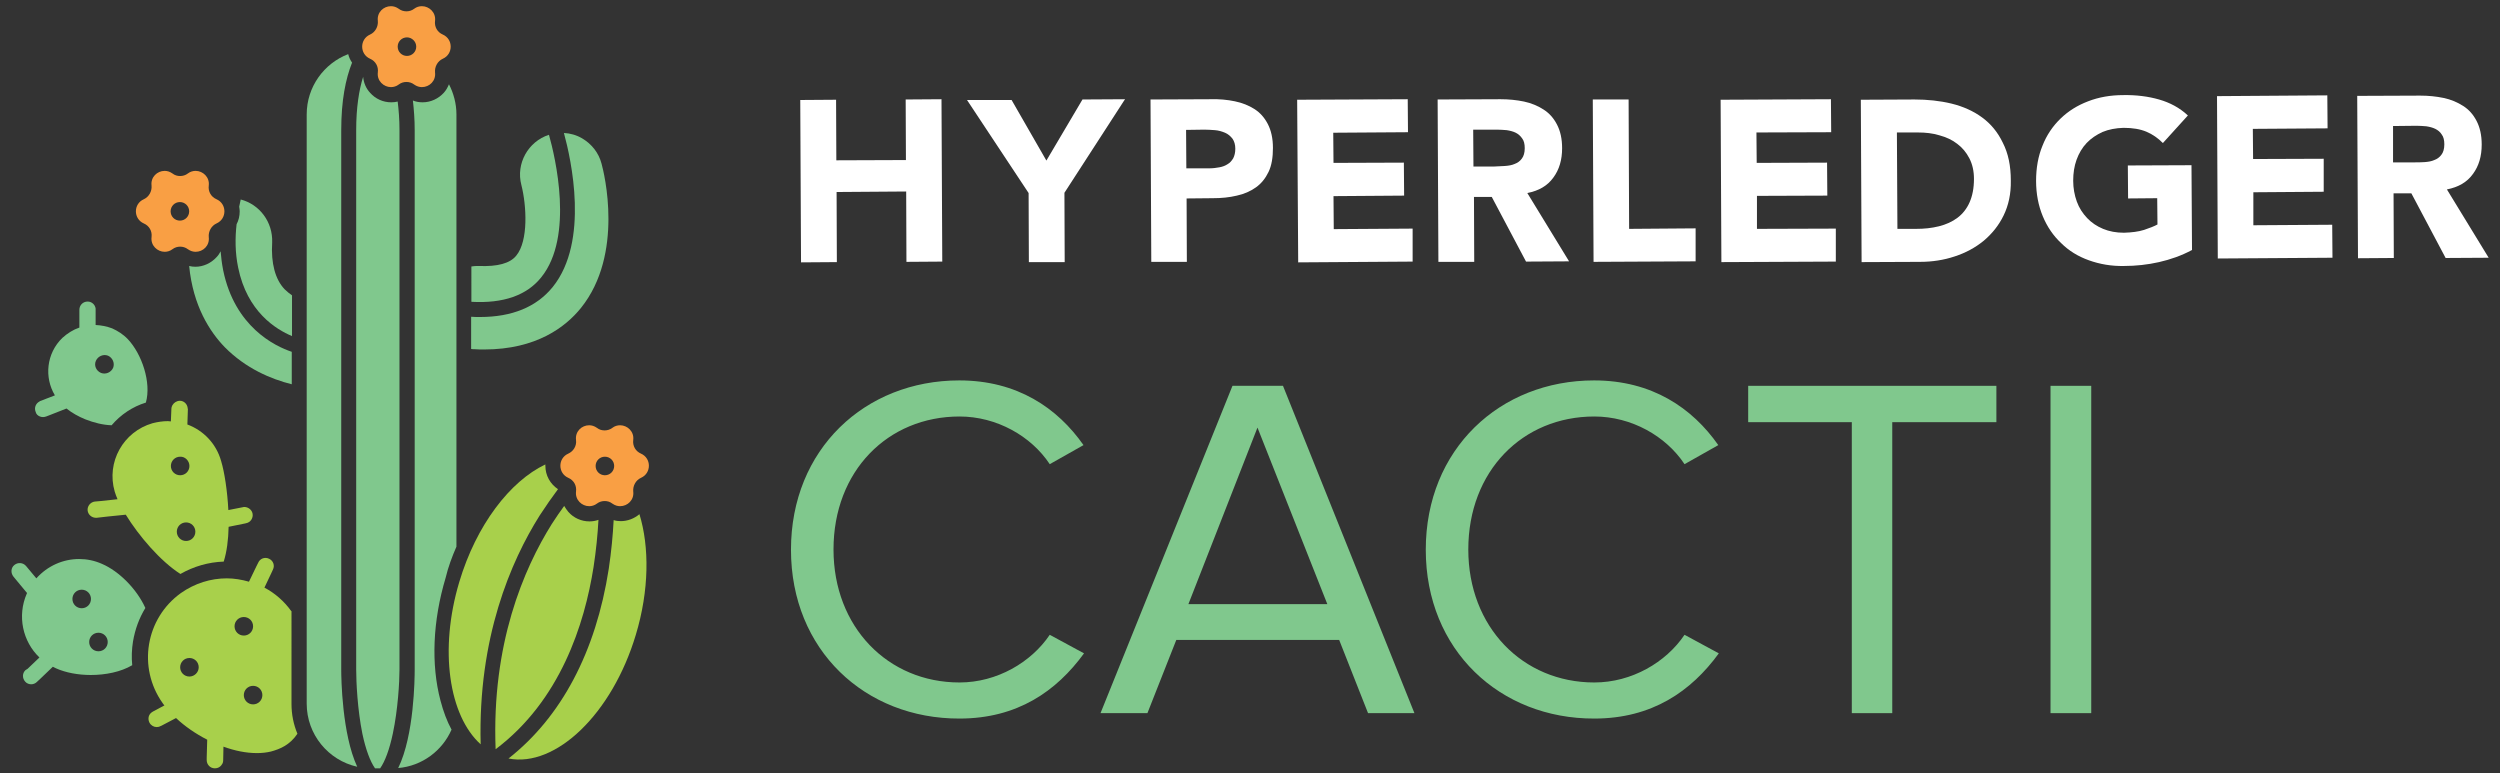 <?xml version="1.0" encoding="utf-8"?>
<!-- Generator: Adobe Illustrator 27.2.0, SVG Export Plug-In . SVG Version: 6.00 Build 0)  -->
<svg version="1.1" id="Layer_1" xmlns="http://www.w3.org/2000/svg" xmlns:xlink="http://www.w3.org/1999/xlink" x="0px" y="0px"
	 viewBox="0 0 970 300" style="enable-background:new 0 0 970 300;" xml:space="preserve">
<rect x="0" y="0" width="970" height="300" fill="#333333" stroke="none"/>
<style type="text/css">
	.st0{fill:#FFFFFF;}
	.st1{fill:#80C88D;}
	.st2{fill:#A8D04B;}
	.st3{fill:#F99F44;}
	.st4{fill:#24272A;}
</style>
<g>
	<polygon class="st0" points="324.7,101.7 324.6,74.5 351.6,74.3 351.7,101.6 365.6,101.5 365.3,38.5 351.4,38.6 351.5,62.1 
		324.5,62.2 324.4,38.7 310.5,38.8 310.8,101.8 	"/>
	<polygon class="st0" points="399.2,101.7 413.1,101.7 413,74.8 436.5,38.5 420,38.6 406,62.3 392.5,38.8 375.2,38.8 399.1,74.9 	
		"/>
	<path class="st0" d="M460.5,101.6l-0.1-24.6l10.2-0.1c3.3,0,6.4-0.3,9.3-1c2.8-0.6,5.3-1.7,7.4-3.2c2.1-1.5,3.7-3.5,4.9-6
		c1.2-2.5,1.7-5.6,1.7-9.3c0-3.7-0.7-6.8-2-9.3c-1.3-2.5-3-4.4-5.2-5.8c-2.2-1.4-4.7-2.4-7.6-3c-2.9-0.6-6-0.9-9.3-0.8l-23.4,0.1
		l0.3,63L460.5,101.6z M467.3,50.3c1.3,0,2.7,0.1,4.1,0.2c1.4,0.1,2.7,0.5,3.9,1c1.2,0.5,2.1,1.3,2.9,2.3c0.7,1,1.1,2.3,1.1,3.9
		c0,1.5-0.3,2.7-0.8,3.7c-0.6,1-1.3,1.8-2.2,2.3c-0.9,0.6-2,1-3.1,1.2c-1.2,0.2-2.4,0.4-3.6,0.4l-9.3,0l-0.1-14.9L467.3,50.3z"/>
	<polygon class="st0" points="548.1,101.5 548.1,88.7 517.5,88.9 517.4,76.1 544.8,75.9 544.7,63.1 517.4,63.2 517.3,51.5 
		546.3,51.3 546.2,38.5 503.3,38.7 503.7,101.8 	"/>
	<path class="st0" d="M572,101.6l-0.1-25.2l6.9,0l13.3,25.1l16.7-0.1l-16.2-26.5c4.5-0.9,7.8-2.8,10.1-6c2.3-3.1,3.4-6.9,3.4-11.4
		c0-3.7-0.7-6.7-2-9.2c-1.3-2.5-3-4.4-5.2-5.8c-2.2-1.4-4.7-2.5-7.6-3.1c-2.9-0.6-5.9-0.9-9.1-0.9l-24.4,0.1l0.3,63L572,101.6z
		 M580.8,50.3c1.2,0,2.5,0.1,3.8,0.2c1.3,0.2,2.5,0.5,3.5,1c1,0.5,1.8,1.2,2.5,2.2c0.7,0.9,1,2.2,1,3.8c0,1.7-0.4,3.1-1.1,4
		c-0.7,1-1.7,1.7-2.8,2.1c-1.1,0.5-2.4,0.7-3.8,0.8c-1.4,0.1-2.7,0.1-4,0.2l-8.2,0l-0.1-14.3L580.8,50.3z"/>
	<polygon class="st0" points="657.9,101.4 657.9,88.6 632.1,88.8 631.9,38.6 618,38.6 618.3,101.6 	"/>
	<polygon class="st0" points="712.3,88.7 681.7,88.8 681.7,76 709,75.9 708.9,63.1 681.6,63.2 681.5,51.4 710.5,51.3 710.4,38.5 
		667.6,38.7 667.9,101.7 712.3,101.5 	"/>
	<path class="st0" d="M810.5,101c4.2,1.5,8.7,2.3,13.6,2.2c4.6,0,9.2-0.5,13.6-1.5c4.4-1,8.7-2.5,12.8-4.7l-0.2-32.9l-24.7,0.1
		l0.1,12.8l11.3-0.1l0.1,10.2c-1.3,0.7-3.1,1.4-5.2,2.1c-2.2,0.7-4.8,1-7.8,1.1c-3,0-5.7-0.5-8.1-1.5c-2.4-1-4.5-2.4-6.2-4.2
		c-1.7-1.8-3.1-3.9-4-6.4c-0.9-2.5-1.4-5.2-1.4-8.1c0-2.9,0.4-5.6,1.3-8.1c0.9-2.5,2.2-4.7,3.9-6.5c1.7-1.8,3.8-3.2,6.2-4.3
		c2.4-1,5.1-1.5,8.1-1.6c3.6,0,6.5,0.5,8.9,1.5c2.4,1,4.5,2.5,6.4,4.4l9.7-10.7c-3.2-3-7-5-11.2-6.2c-4.2-1.2-8.9-1.8-13.9-1.7
		c-4.9,0-9.5,0.8-13.6,2.4c-4.2,1.6-7.7,3.8-10.7,6.7c-3,2.9-5.4,6.4-7,10.5c-1.7,4.1-2.5,8.7-2.5,13.7c0,5,0.9,9.6,2.6,13.7
		c1.7,4.1,4.1,7.6,7.1,10.4C802.7,97.3,806.3,99.5,810.5,101z"/>
	<polygon class="st0" points="874.3,87.4 874.3,74.6 901.6,74.4 901.6,61.6 874.2,61.7 874.1,50 903.1,49.8 903,37 860.2,37.3 
		860.5,100.3 905,100 904.9,87.2 	"/>
	<path class="st0" d="M928.7,75l6.9,0l13.3,25.1l16.7-0.1l-16.2-26.5c4.5-0.9,7.8-2.8,10.1-6c2.3-3.1,3.4-6.9,3.4-11.4
		c0-3.7-0.7-6.7-2-9.2c-1.3-2.5-3-4.4-5.2-5.8c-2.2-1.4-4.7-2.5-7.6-3.1c-2.9-0.6-5.9-0.9-9.1-0.9l-24.4,0.1l0.3,63l13.9-0.1
		L928.7,75z M928.5,48.9l9.1-0.1c1.3,0,2.5,0.1,3.8,0.2c1.3,0.2,2.5,0.5,3.5,1c1,0.5,1.9,1.2,2.5,2.2c0.7,0.9,1,2.2,1,3.8
		c0,1.7-0.4,3.1-1.1,4c-0.7,1-1.7,1.7-2.8,2.1c-1.1,0.5-2.4,0.7-3.8,0.8c-1.4,0.1-2.7,0.1-4,0.1l-8.2,0L928.5,48.9z"/>
	<g>
		<path class="st1" d="M306.9,213.3c0-39,28.7-65.7,65.3-65.7c22.5,0,38.1,10.7,48.2,25.1l-13.1,7.4c-7.2-10.9-20.6-18.5-35-18.5
			c-27.8,0-48.9,21.1-48.9,51.6c0,30.1,21.1,51.6,48.9,51.6c14.5,0,27.8-7.8,35-18.5l13.3,7.2c-10.7,14.7-25.9,25.3-48.3,25.3
			C335.7,278.9,306.9,252.3,306.9,213.3z"/>
		<path class="st1" d="M530.8,276.7l-11.2-28.4h-63.2l-11.2,28.4H427l51.2-127h19.6l51,127H530.8z M487.9,165.9l-26.8,68.5H515
			L487.9,165.9z"/>
		<path class="st1" d="M553.2,213.3c0-39,28.7-65.7,65.3-65.7c22.5,0,38.1,10.7,48.2,25.1l-13.1,7.4c-7.2-10.9-20.6-18.5-35-18.5
			c-27.8,0-48.9,21.1-48.9,51.6c0,30.1,21.1,51.6,48.9,51.6c14.5,0,27.8-7.8,35-18.5l13.3,7.2c-10.7,14.7-25.9,25.3-48.3,25.3
			C582,278.9,553.2,252.3,553.2,213.3z"/>
		<path class="st1" d="M718.5,276.7V163.8h-40.2v-14.1h96.3v14.1h-40.4v112.9H718.5z"/>
		<path class="st1" d="M795.6,276.7v-127h15.8v127H795.6z"/>
	</g>
	<g>
		<path class="st2" d="M113.2,237.4c-0.1-0.1-0.1-0.2-0.2-0.3c-2.8-3.9-6.4-7-10.4-9.1l2.7-5.7l0.6-1.3c0.8-1.6,0.1-3.5-1.5-4.2
			c-1.6-0.8-3.5-0.1-4.2,1.5l-0.8,1.6l-2.8,5.8c-2.8-0.8-5.7-1.3-8.6-1.3c-6.2,0-12.4,1.9-17.8,5.7c-13.7,9.8-16.9,28.9-7.1,42.7
			c0.2,0.3,0.4,0.6,0.7,0.9l-4.5,2.4c-0.4,0.2-0.7,0.5-1,0.8c-0.8,1-0.9,2.3-0.3,3.5c0.6,1.1,1.7,1.7,2.8,1.7c0.5,0,1-0.1,1.5-0.4
			l0.1,0l5.9-3.1c3.4,3.2,7.6,6.1,12.1,8.4l-0.2,7l0,0.9c0,1.8,1.4,3.2,3.1,3.2c0,0,0,0,0.1,0c1.3,0,2.3-0.7,2.9-1.8
			c0.2-0.4,0.3-0.8,0.3-1.3l0.1-5.3c4.4,1.6,8.8,2.5,13,2.5c1.9,0,3.7-0.2,5.4-0.6c3.7-1,7.4-2.6,10.3-6.9
			c-1.5-3.6-2.3-7.5-2.3-11.6V237.4z M73.5,262.5c-2,0-3.6-1.6-3.6-3.6c0-2,1.6-3.6,3.6-3.6c2,0,3.6,1.6,3.6,3.6
			C77.1,260.9,75.4,262.5,73.5,262.5z M91,243c0-2,1.6-3.6,3.6-3.6c2,0,3.6,1.6,3.6,3.6c0,2-1.6,3.6-3.6,3.6
			C92.6,246.6,91,245,91,243z M98.2,273.3c-2,0-3.6-1.6-3.6-3.6c0-2,1.6-3.6,3.6-3.6c2,0,3.6,1.6,3.6,3.6
			C101.8,271.7,100.2,273.3,98.2,273.3z"/>
		<path class="st2" d="M72.8,158.2c-0.2-1.5-1.5-2.7-3-2.7c-1.2,0-2.3,0.7-2.9,1.7c-0.2,0.4-0.4,0.9-0.4,1.4l-0.2,4.9
			c-0.4,0-0.8-0.1-1.2-0.1c-1.9,0-3.9,0.3-5.9,0.8c-11.4,3.3-18,15.1-14.7,26.5c0.3,0.9,0.6,1.9,1.1,3l-6.5,0.7l-2.3,0.2
			c-1.7,0.2-3,1.8-2.8,3.5c0.2,1.6,1.6,2.8,3.2,2.8c0.1,0,0.2,0,0.3,0l4.4-0.5l6.9-0.7c5.1,8.3,13.5,18.1,21.2,23
			c5.1-2.9,10.8-4.6,16.8-4.8c1.2-3.8,1.8-8.5,1.9-13.5l6.4-1.3l0.4-0.1c1.7-0.3,2.8-2,2.5-3.7c-0.3-1.5-1.6-2.5-3.1-2.6
			c-0.2,0-0.4,0-0.7,0.1l-5.6,1.1c-0.4-7.5-1.5-14.7-2.8-19c-1.9-6.8-6.9-11.9-13.1-14.2l0.2-6.1C72.8,158.6,72.8,158.4,72.8,158.2z
			 M75.8,206.3c0,2-1.6,3.6-3.6,3.6c-2,0-3.6-1.6-3.6-3.6c0-2,1.6-3.6,3.6-3.6C74.2,202.7,75.8,204.3,75.8,206.3z M73.5,180.8
			c0,2-1.6,3.6-3.6,3.6c-2,0-3.6-1.6-3.6-3.6c0-2,1.6-3.6,3.6-3.6C71.8,177.1,73.5,178.8,73.5,180.8z"/>
		<path class="st1" d="M39.6,218.8c-2.9-1.3-5.9-1.9-8.9-1.9c-6.3,0-12.3,2.7-16.6,7.5l-4-4.8c0,0-0.1-0.1-0.1-0.1
			c-1.1-1.2-3-1.4-4.4-0.3c-1.4,1.1-1.5,3.1-0.4,4.5l0.9,1.1l4.4,5.3c0,0.1-0.1,0.1-0.1,0.2c-3.8,8.7-1.6,18.6,4.9,24.8l-4.6,4.4
			L9.9,260c-1.3,1.2-1.3,3.2-0.1,4.5c0.6,0.7,1.5,1,2.3,1c0.8,0,1.6-0.3,2.2-0.9l1.4-1.3l4.8-4.6c0.4,0.2,0.8,0.4,1.2,0.6
			c3.8,1.7,8.6,2.6,13.5,2.6c5.8,0,11.7-1.2,16.1-3.8c-0.3-3-0.2-6.1,0.3-9.2c0.8-4.7,2.4-9.1,4.8-13
			C53,228.4,46.1,221.6,39.6,218.8z M31.7,236c-2,0-3.6-1.6-3.6-3.6c0-2,1.6-3.6,3.6-3.6c2,0,3.6,1.6,3.6,3.6
			C35.3,234.4,33.7,236,31.7,236z M38.2,252.7c-2,0-3.6-1.6-3.6-3.6c0-2,1.6-3.6,3.6-3.6c2,0,3.6,1.6,3.6,3.6
			C41.8,251.1,40.2,252.7,38.2,252.7z"/>
		<path class="st1" d="M15.5,161.6c0.7,0.3,1.6,0.3,2.4,0l1.3-0.5l6.6-2.6c2.1,1.7,4.6,3.1,7.3,4.2c3.3,1.3,6.9,2.2,10.2,2.3
			c3.5-4.1,8.1-7.2,13.3-8.8c2.2-7.8-1.6-18.9-7-24.6c-1.8-1.9-3.9-3.2-6.1-4.2c-2.1-0.8-4.3-1.2-6.4-1.3l0-5.9c0-0.2,0-0.3,0-0.5
			c-0.2-1.5-1.5-2.7-3.1-2.7c-1.8,0-3.2,1.4-3.2,3.2l0,0.3l0,6.6c-2.4,0.8-4.6,2.2-6.6,4c-6.2,6-7.1,15.3-2.9,22.3l-5.7,2.2
			c-0.1,0-0.2,0.1-0.3,0.2c-1.4,0.7-2.1,2.4-1.5,3.9C14,160.7,14.7,161.3,15.5,161.6z M37.2,140c0.8-1.8,2.9-2.7,4.7-2
			c1.8,0.8,2.7,2.9,2,4.7c-0.8,1.8-2.9,2.7-4.7,2C37.3,143.9,36.4,141.8,37.2,140z"/>
		<path class="st1" d="M214.5,111.3c-6.3,7.8-15.8,11.7-28.3,11.7c-1.1,0-2.2,0-3.4-0.1v12.5c0.5,0.1,0.9,0.1,1.4,0.1
			c1.2,0.1,2.4,0.1,3.6,0.1c0,0,0,0,0,0c20.4,0,31.7-8.8,37.6-16.1c16.8-20.9,9-52.4,8-56c-1.1-4.2-3.8-7.6-7.5-9.8
			c-2.2-1.3-4.7-2-7.1-2.1C221.6,61.8,228.7,93.6,214.5,111.3z"/>
		<path class="st1" d="M182.9,117.1c12.4,0.7,21.5-2.5,27.1-9.5c12.8-15.8,5.4-46.8,3-55.3c-8.1,2.6-12.9,11.2-10.7,19.5
			c2,7.9,2.8,21.6-2,27.4c-2.4,3-7.3,4.3-14.5,4c-0.3,0-0.5,0-0.8,0c-0.7,0-1.4,0.1-2.1,0.2V117.1z"/>
		<path class="st1" d="M113.2,149.1v-12.6c-6.6-2.2-22.1-9.7-26.6-31.6c-0.5-2.5-0.8-5-1-7.4c-0.4,0.8-0.9,1.6-1.6,2.3
			c-2.1,2.3-5.1,3.7-8.2,3.7c-0.8,0-1.6-0.1-2.4-0.3c1.5,15.5,8,25.5,13.8,31.5C95.4,143,105.2,147.1,113.2,149.1z"/>
		<path class="st1" d="M93.4,77.4c-0.2,0.9-0.4,1.8-0.6,2.8c0.1,0.6,0.2,1.2,0.2,1.8c0,1.8-0.4,3.5-1.2,5c-0.6,5.3-0.6,11,0.6,16.8
			c3.5,17.2,14.7,24,20.9,26.6v-15.8c-1-0.7-2-1.5-2.9-2.4c-3.6-3.8-5.3-10-4.8-18.1C105.9,86.1,100.7,79.3,93.4,77.4z"/>
		<path class="st1" d="M155,259.8V50.5c0-4.2-0.3-7.8-0.7-11.1c-0.8,0.2-1.6,0.3-2.5,0.3c-3.1,0-6.1-1.3-8.2-3.7
			c-1.6-1.7-2.5-3.9-2.7-6.2c-1.6,5.1-2.7,11.9-2.7,20.7v209.3c0,4.8,0.5,15.5,2.4,24.9c1.3,6.1,3,10.7,4.9,13.4h2
			c1.9-2.7,3.6-7.3,4.9-13.4C154.4,275.3,155,264.6,155,259.8z"/>
		<path class="st1" d="M177.1,212.1V44.4c0-4.2-1.1-8.2-2.9-11.7c-0.5,1.2-1.1,2.3-2,3.3c-2.1,2.3-5.1,3.7-8.2,3.7
			c-1.3,0-2.6-0.2-3.8-0.7c0.4,3.5,0.7,7.3,0.7,11.5v209.3c0,3.4-0.2,25.6-6.4,38.2c9.3-0.8,17.1-6.7,20.7-14.9
			c-1.8-3.3-3.2-7.1-4.3-11.3c-3.7-14-3-30.9,2-47.6C173.9,220,175.4,216,177.1,212.1z"/>
		<path class="st1" d="M138.6,297.5c-5.9-12.7-6.2-34.3-6.2-37.7V50.5c0-11.5,1.7-19.9,4.2-26.2c-0.7-1-1.2-2.1-1.5-3.3
			c-9.4,3.6-16.1,12.7-16.1,23.4V273C119,285,127.4,295,138.6,297.5z"/>
		<path class="st2" d="M186.5,288.8c-1.1-41.4,11.7-71,22.9-88.8c2.4-3.7,4.8-7.1,7.1-10.2c-3-2-4.9-5.3-4.9-9.1c0-0.2,0-0.3,0-0.5
			c-13.7,6.5-26.8,23.5-33.4,45.6C170.3,252.2,174.2,277.7,186.5,288.8z"/>
		<path class="st2" d="M230.3,220c1-6.5,1.6-12.7,1.9-18.3c-1.1,0.4-2.3,0.6-3.5,0.6c-3.1,0-6.1-1.3-8.2-3.7
			c-0.6-0.7-1.1-1.5-1.6-2.3c-1.6,2.2-3.2,4.5-4.8,7c-10.9,17.4-23.4,46.5-21.8,87.4C217.4,271.8,226.8,242.2,230.3,220z"/>
		<path class="st2" d="M246.7,246.3c5.2-17.2,5.3-34.1,1.4-46.8c-2,1.7-4.6,2.7-7.2,2.7c-1,0-1.9-0.1-2.8-0.4
			c-0.3,5.8-0.9,12.2-1.9,18.9c-5,32.2-18.4,57.5-38.9,73.6C215.6,297.9,237.5,277,246.7,246.3z"/>
		<path class="st3" d="M220.5,176c-4.1,1.8-4.1,7.6,0,9.4c2.1,0.9,3.3,3,3,5.3c-0.4,3.3,2.3,5.7,5.1,5.7c1,0,2.1-0.3,3-1
			c0.9-0.7,2-1,3-1c1.1,0,2.1,0.3,3,1h0c1,0.7,2,1,3,1c2.9,0,5.5-2.4,5.1-5.7c-0.2-2.2,1-4.4,3-5.3c4.1-1.8,4.1-7.6,0-9.4
			c-2.1-0.9-3.3-3-3-5.3c0.4-3.3-2.3-5.7-5.1-5.7c-1,0-2.1,0.3-3,1h0c-0.9,0.7-2,1-3,1c-1.1,0-2.1-0.3-3-1c-1-0.7-2-1-3-1
			c-2.9,0-5.5,2.4-5.1,5.7C223.8,173,222.5,175.1,220.5,176z M234.7,184.4c-2,0-3.6-1.6-3.6-3.6c0-2,1.6-3.6,3.6-3.6
			c2,0,3.6,1.6,3.6,3.6C238.3,182.8,236.7,184.4,234.7,184.4z"/>
		<path class="st3" d="M72.9,96.7c1,0.7,2,1,3,1c2.9,0,5.5-2.4,5.1-5.7c-0.2-2.2,1-4.4,3-5.3h0c4.1-1.8,4.1-7.6,0-9.4h0
			c-2.1-0.9-3.3-3-3-5.3c0.4-3.3-2.3-5.7-5.1-5.7c-1,0-2.1,0.3-3,1c-0.9,0.7-2,1-3,1c-1.1,0-2.1-0.3-3-1c-1-0.7-2-1-3-1
			c-2.9,0-5.5,2.4-5.1,5.7c0.2,2.2-1,4.4-3,5.3h0c-4.1,1.8-4.1,7.6,0,9.4h0c2.1,0.9,3.3,3,3,5.3c-0.4,3.3,2.3,5.7,5.1,5.7
			c1,0,2.1-0.3,3-1c0.9-0.7,2-1,3-1C70.9,95.7,72,96,72.9,96.7z M66.2,82c0-2,1.6-3.6,3.6-3.6c2,0,3.6,1.6,3.6,3.6s-1.6,3.6-3.6,3.6
			C67.8,85.6,66.2,84,66.2,82z"/>
		<path class="st3" d="M143.6,22.8c2.1,0.9,3.3,3,3,5.3v0c-0.4,3.3,2.3,5.7,5.1,5.7c1,0,2.1-0.3,3-1c0.9-0.7,2-1,3-1s2.1,0.3,3,1
			c1,0.7,2,1,3,1c2.9,0,5.5-2.4,5.1-5.7v0c-0.2-2.2,1-4.4,3-5.3c4.1-1.8,4.1-7.6,0-9.4c-2.1-0.9-3.3-3-3-5.3
			c0.4-3.3-2.3-5.7-5.1-5.7c-1,0-2.1,0.3-3,1c-0.9,0.7-2,1-3,1s-2.1-0.3-3-1c-1-0.7-2-1-3-1c-2.9,0-5.5,2.4-5.1,5.7
			c0.2,2.2-1,4.4-3,5.3C139.5,15.2,139.5,21,143.6,22.8z M161.5,18.1c0,2-1.6,3.6-3.6,3.6c-2,0-3.6-1.6-3.6-3.6s1.6-3.6,3.6-3.6
			C159.8,14.5,161.5,16.1,161.5,18.1z"/>
	</g>
	<path class="st0" d="M769.1,45.6c-3.4-2.5-7.4-4.3-11.9-5.4c-4.5-1.1-9.4-1.6-14.4-1.6L722,38.7l0.3,63l22.7-0.1
		c4.7,0,9.2-0.7,13.4-2.1c4.3-1.4,8-3.4,11.3-6.1c3.2-2.7,5.8-5.9,7.7-9.8c1.9-3.9,2.9-8.4,2.8-13.5c0-5.8-1-10.6-3.1-14.7
		C775.2,51.4,772.5,48.1,769.1,45.6z M764.2,78.5c-1.1,2.5-2.7,4.5-4.7,6c-2,1.5-4.4,2.6-7.2,3.3c-2.8,0.7-5.7,1-8.9,1l-7.2,0
		l-0.2-37.4l8.2,0c2.9,0,5.7,0.3,8.3,1.1c2.6,0.7,5,1.8,6.9,3.3c2,1.5,3.5,3.3,4.7,5.6c1.2,2.3,1.8,5,1.8,8
		C765.9,73,765.3,76,764.2,78.5z"/>
</g>
</svg>
